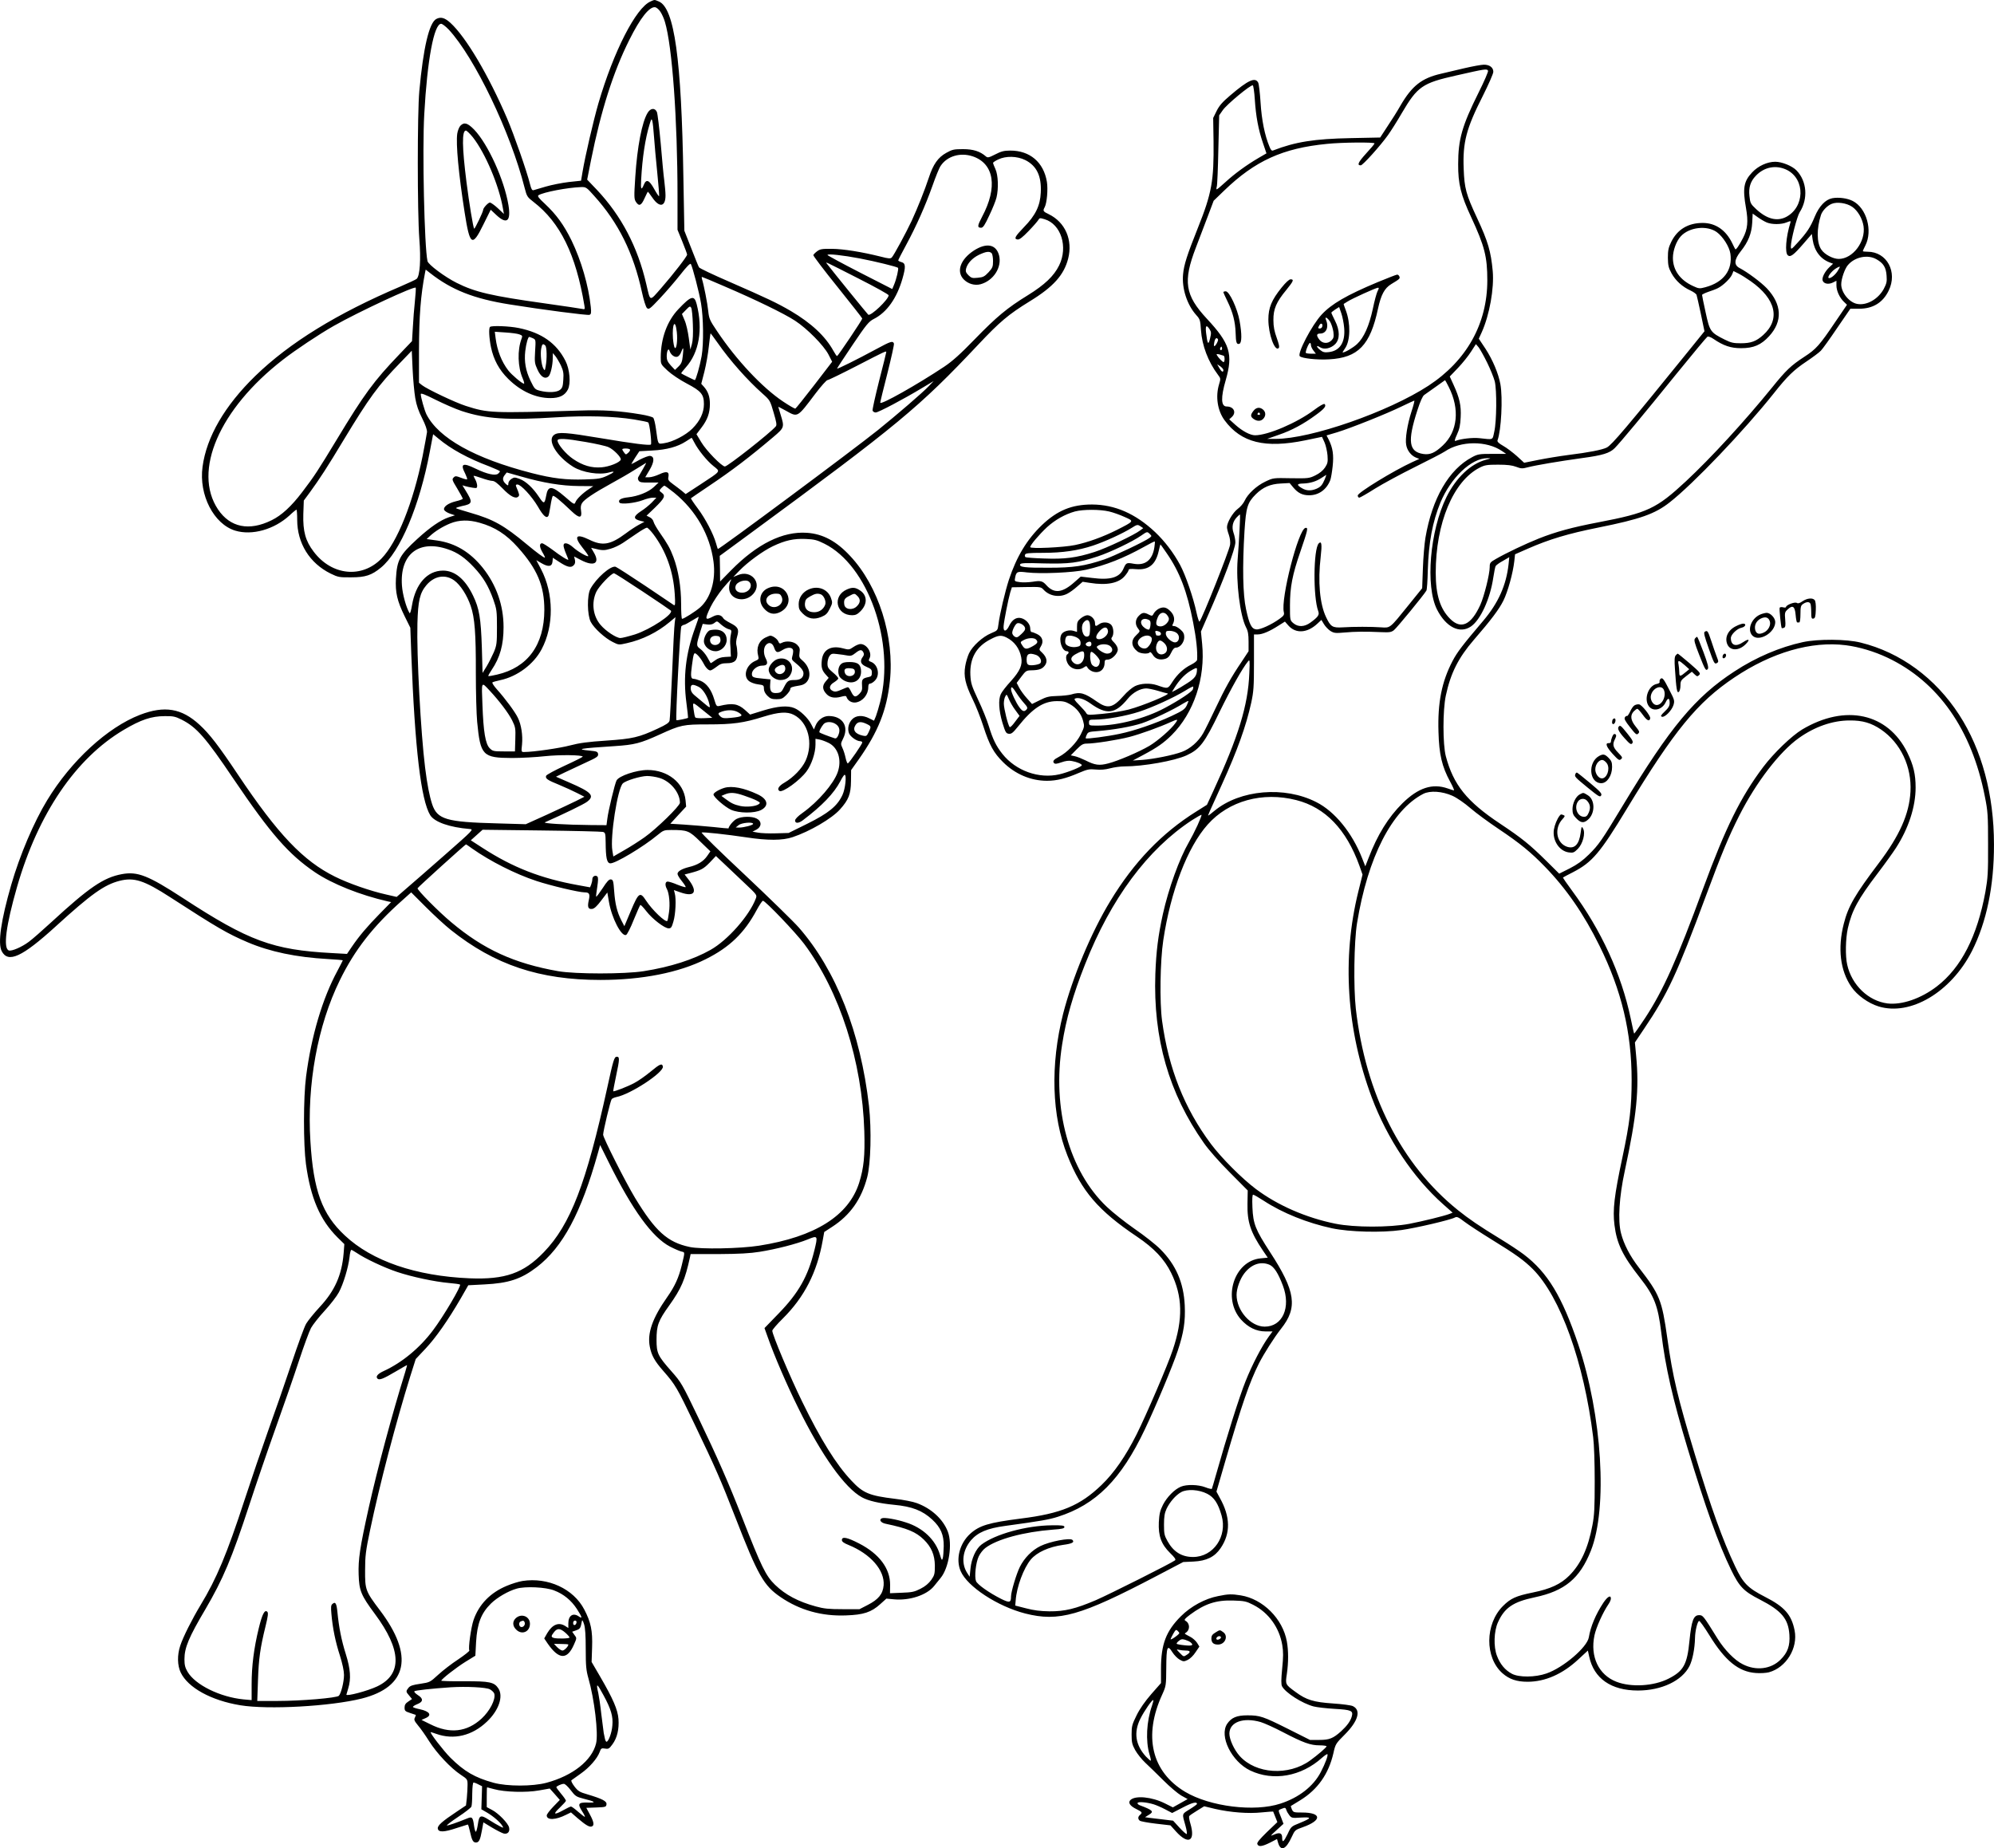 <?xml version="1.0" encoding="UTF-8"?>
<svg xmlns="http://www.w3.org/2000/svg" version="1.0" viewBox="0 0 1662.068 1540.568" preserveAspectRatio="xMidYMid meet">
  <g transform="translate(-215.271,1593.831) scale(0.1,-0.1)" fill="#000000" stroke="none">
    <path d="M7575 15926 c-122 -53 -307 -415 -434 -848 -42 -145 -111 -443 -132 -569 l-13 -77 -103 -11 c-58 -7 -143 -24 -191 -38 -48 -14 -94 -27 -102 -30 -12 -3 -19 9 -29 49 -27 109 -133 412 -191 548 -155 361 -342 678 -473 798 -48 43 -80 52 -118 32 -59 -32 -108 -240 -141 -600 -17 -181 -17 -1009 0 -1233 14 -174 5 -307 -22 -333 -6 -6 -67 -34 -136 -64 -527 -224 -925 -469 -1209 -745 -255 -248 -407 -509 -440 -758 -32 -234 94 -478 273 -532 140 -42 323 9 452 127 28 27 55 48 58 48 3 0 6 -38 6 -84 0 -196 103 -362 279 -449 62 -30 72 -32 171 -31 119 0 170 17 248 81 161 132 322 515 407 965 l28 147 46 -38 c103 -86 245 -164 424 -231 48 -19 87 -37 87 -40 0 -4 -7 -13 -15 -20 -23 -19 -93 -4 -186 41 -110 54 -132 43 -88 -42 11 -23 18 -43 15 -46 -2 -3 -26 3 -51 13 -42 16 -48 16 -62 1 -14 -14 -11 -22 31 -91 25 -42 46 -80 46 -85 0 -4 -26 -14 -57 -21 -66 -16 -107 -47 -98 -72 4 -9 25 -23 48 -31 l42 -14 -50 -16 c-71 -24 -157 -83 -266 -183 -146 -134 -167 -174 -176 -329 -6 -114 10 -186 73 -314 l47 -95 8 -220 c30 -789 81 -1217 158 -1343 36 -57 160 -101 330 -115 33 -3 28 -8 -205 -213 -131 -115 -276 -242 -322 -281 l-83 -72 -87 20 c-131 29 -315 93 -427 149 -265 131 -476 353 -808 849 -161 241 -237 340 -321 417 -150 138 -292 161 -496 83 -272 -105 -575 -384 -774 -712 -111 -182 -228 -458 -299 -703 -86 -297 -114 -490 -80 -555 53 -103 170 -49 451 207 294 268 403 346 531 379 122 31 205 4 423 -137 397 -257 477 -303 645 -375 186 -79 403 -125 671 -140 67 -4 122 -8 122 -11 0 -2 -20 -40 -44 -86 -126 -232 -218 -544 -262 -882 -23 -177 -23 -564 -1 -730 39 -283 117 -465 262 -610 l58 -57 -6 -77 c-15 -180 -73 -312 -199 -447 -48 -52 -99 -115 -113 -139 -15 -24 -70 -176 -124 -337 -54 -161 -141 -412 -194 -558 -52 -146 -140 -404 -196 -575 -146 -448 -233 -656 -366 -875 -70 -116 -147 -268 -170 -340 -26 -78 -24 -164 4 -223 61 -127 254 -233 497 -273 231 -38 752 -9 1012 56 383 97 437 358 152 735 -121 160 -125 172 -124 335 0 118 5 160 42 336 77 369 215 897 335 1282 l45 142 81 86 c85 90 187 235 294 419 l63 110 135 7 c201 10 305 44 436 144 217 167 369 450 510 953 l18 65 72 -145 c198 -398 363 -625 511 -702 37 -19 79 -37 95 -41 30 -7 30 0 2 -116 -25 -102 -57 -173 -121 -264 -123 -175 -167 -300 -145 -413 14 -73 41 -121 114 -204 100 -114 113 -138 257 -438 177 -369 222 -472 341 -778 190 -489 238 -572 379 -668 160 -109 343 -160 545 -152 145 5 210 26 285 94 l51 46 64 -6 c129 -12 272 35 333 110 15 18 40 49 55 68 70 85 100 284 60 387 -40 103 -136 192 -258 237 -31 12 -113 28 -183 36 -213 26 -265 47 -362 151 -127 134 -257 343 -411 659 -101 206 -249 558 -249 591 0 8 39 54 88 102 180 179 285 385 332 649 l13 72 66 43 c150 97 244 230 292 413 30 114 37 396 15 595 -70 612 -274 1131 -585 1487 -45 51 -248 249 -451 440 -204 191 -366 349 -359 352 15 5 209 -16 369 -40 183 -28 306 -27 389 1 144 48 327 155 395 231 72 80 91 128 92 236 l1 92 64 90 c161 229 233 409 259 651 40 367 -94 792 -331 1044 -115 124 -228 184 -360 193 -201 14 -415 -92 -633 -313 l-91 -93 -1 107 -2 107 252 185 c1233 906 1411 1053 1904 1577 177 188 250 250 427 359 198 121 286 220 321 356 40 156 -24 304 -162 371 -47 22 -50 28 -34 57 19 35 29 149 19 212 -27 164 -142 262 -307 261 -51 0 -76 -7 -124 -32 -53 -27 -63 -29 -77 -17 -49 43 -106 61 -191 61 -77 0 -90 -3 -140 -31 -69 -38 -109 -96 -145 -206 -35 -106 -92 -249 -143 -360 -47 -100 -148 -287 -166 -306 -11 -11 -27 -10 -92 7 -156 39 -310 64 -406 65 -83 1 -100 -2 -124 -20 -15 -11 -29 -25 -32 -32 -2 -6 89 -126 202 -266 113 -141 206 -259 206 -263 0 -11 -203 -313 -210 -313 -4 0 -17 19 -30 43 -68 123 -185 232 -356 333 -115 67 -195 105 -513 244 -134 58 -248 112 -252 120 -5 8 -34 80 -65 160 l-57 145 -8 440 c-16 993 -75 1417 -205 1471 -39 16 -32 16 -69 0z m82 -85 c13 -19 30 -57 38 -85 61 -202 105 -812 105 -1452 l0 -281 40 -98 c22 -54 40 -103 40 -109 0 -15 -110 -157 -215 -278 -101 -115 -90 -117 -125 31 -72 312 -208 570 -411 786 l-82 86 32 162 c83 413 185 735 319 1002 91 183 168 280 216 273 11 -2 31 -18 43 -37z m-1765 -148 c217 -234 516 -856 634 -1322 18 -70 22 -76 74 -116 223 -172 353 -438 424 -864 5 -30 4 -33 -17 -28 -12 3 -155 24 -317 47 -442 62 -576 93 -730 170 -100 50 -238 153 -244 182 -26 118 -44 922 -27 1223 25 453 81 755 141 755 9 0 37 -21 62 -47z m4369 -1058 c179 -61 209 -258 78 -503 -40 -76 -42 -92 -8 -92 16 0 31 23 68 103 27 56 54 123 60 149 18 76 14 186 -9 237 -11 24 -20 47 -20 51 0 5 19 18 43 29 64 31 157 29 226 -5 95 -48 136 -133 129 -271 -5 -109 -43 -189 -140 -288 -76 -79 -86 -98 -53 -103 15 -2 42 19 91 70 39 40 75 82 81 92 10 18 14 19 53 7 137 -41 197 -231 121 -385 -43 -88 -121 -162 -260 -248 -174 -107 -261 -180 -442 -366 -122 -126 -188 -185 -257 -231 -221 -147 -532 -323 -532 -299 0 7 27 118 60 246 32 128 57 239 54 247 -10 24 -26 19 -146 -46 -161 -87 -328 -170 -328 -163 0 3 58 92 129 197 116 172 135 195 178 217 108 55 191 172 238 335 29 101 27 130 -10 139 -14 4 -25 10 -25 14 0 4 29 61 65 127 85 157 161 328 220 494 26 74 56 149 68 166 54 82 164 115 268 80z m-3156 -329 c202 -223 328 -476 399 -805 14 -65 32 -121 41 -130 16 -15 24 -9 107 79 49 52 126 141 171 198 53 68 83 98 88 90 15 -27 70 -238 85 -328 20 -116 23 -337 5 -440 -14 -79 -48 -200 -57 -200 -5 0 -106 50 -113 56 -2 2 16 25 39 51 110 123 143 316 90 525 -20 79 -46 72 -153 -41 -93 -98 -146 -241 -147 -402 0 -56 0 -57 58 -111 34 -31 101 -76 160 -107 120 -63 142 -90 142 -172 0 -71 -33 -140 -96 -203 -56 -56 -165 -112 -236 -122 -54 -8 -49 -16 -68 121 -6 44 -16 85 -23 92 -7 6 -52 19 -102 27 -179 30 -312 39 -518 32 -728 -22 -755 -21 -942 39 -88 28 -325 141 -365 173 l-25 20 0 274 c1 283 14 454 51 646 l5 23 37 -29 c178 -140 365 -214 661 -261 273 -44 651 -93 667 -87 14 5 16 16 11 66 -19 179 -80 388 -161 555 -63 128 -126 215 -221 304 -51 47 -65 65 -54 72 43 26 242 64 356 68 40 1 45 -2 108 -73z m2215 -522 c135 -26 308 -69 318 -78 7 -8 -13 -94 -33 -141 l-15 -36 -270 138 c-148 76 -270 142 -270 146 0 12 128 -2 270 -29z m-12 -167 c138 -70 252 -133 252 -140 -1 -35 -148 -175 -170 -162 -6 4 -292 356 -344 424 -14 19 -29 26 262 -122z m-1111 -68 c254 -109 493 -225 583 -284 101 -66 237 -204 278 -281 l31 -61 -149 -194 c-82 -106 -153 -195 -158 -197 -5 -1 -51 25 -103 60 -172 115 -388 345 -548 584 -63 93 -68 106 -75 170 -6 62 -37 220 -52 266 -3 10 -3 18 0 18 3 0 90 -36 193 -81z m-2586 -122 c-6 -56 -14 -154 -17 -217 l-7 -115 -105 -110 c-214 -223 -295 -334 -523 -712 -154 -254 -186 -304 -287 -436 -91 -120 -173 -195 -255 -235 -188 -93 -346 -60 -447 90 -213 319 11 837 540 1247 105 82 302 213 425 283 210 119 677 336 683 318 2 -6 -1 -56 -7 -113z m2317 -192 c3 -78 0 -136 -8 -165 l-13 -45 -13 96 c-7 53 -22 120 -35 148 l-22 52 34 35 c30 31 34 32 43 17 6 -10 12 -72 14 -138z m-134 -63 c8 -70 -2 -148 -17 -133 -5 5 -12 41 -15 79 -8 122 19 168 32 54z m340 -91 c103 -148 249 -312 374 -423 63 -56 64 -58 93 -158 24 -81 28 -105 18 -116 -44 -53 -401 -334 -424 -334 -26 0 -155 132 -196 201 l-41 68 41 54 c51 67 71 123 71 199 0 61 -16 105 -52 145 l-20 22 26 101 c14 56 31 150 37 210 7 61 13 110 15 110 1 0 27 -36 58 -79z m-290 -109 c-5 -49 -12 -66 -36 -89 l-29 -28 -35 37 c-26 29 -34 46 -34 75 0 48 15 75 24 46 10 -32 42 -56 65 -48 11 3 26 21 32 40 18 48 21 38 13 -33z m-2230 -352 c10 -59 28 -111 58 -169 28 -56 41 -95 40 -115 -2 -17 -19 -107 -37 -201 -79 -388 -211 -717 -342 -852 -163 -168 -414 -143 -565 56 -69 90 -91 170 -87 314 l4 113 51 69 c82 113 143 206 283 439 210 347 286 452 468 639 l98 102 7 -155 c4 -85 14 -193 22 -240z m3926 383 c0 -5 -27 -113 -60 -241 -32 -128 -57 -239 -54 -247 4 -8 15 -15 26 -15 22 0 234 112 388 205 l95 57 -40 -42 c-53 -56 -270 -242 -425 -367 -212 -170 -1328 -999 -1334 -991 -1 1 -8 23 -15 48 -22 78 -89 206 -152 290 -34 45 -59 83 -57 85 2 2 69 48 148 101 194 130 341 242 538 409 93 79 94 82 62 185 -11 36 -20 66 -20 67 0 2 28 -13 63 -32 101 -56 93 -61 247 143 47 62 92 112 100 112 8 0 119 54 245 119 238 123 245 126 245 114z m-3538 -491 c200 -66 383 -78 792 -52 241 15 475 9 643 -18 62 -10 115 -21 119 -25 12 -12 31 -178 22 -184 -16 -9 -144 7 -418 53 -287 48 -353 53 -388 28 -62 -43 18 -179 159 -267 78 -48 218 -70 298 -47 56 16 48 2 -15 -27 -52 -24 -74 -28 -188 -31 -154 -5 -266 8 -441 53 -475 122 -777 291 -878 490 -16 33 -47 142 -47 168 0 11 34 -2 124 -47 68 -34 166 -77 218 -94z m1937 -260 c32 -63 106 -155 160 -198 60 -49 69 -37 -107 -153 l-124 -81 -31 26 c-18 14 -51 40 -75 57 -37 27 -43 36 -38 59 9 45 -14 52 -75 23 -30 -14 -68 -25 -86 -25 l-32 0 35 59 c41 69 44 114 6 119 -12 2 -52 -13 -88 -32 -35 -20 -66 -36 -68 -36 -2 0 12 24 31 54 l35 53 107 6 c120 6 212 31 281 76 25 16 46 30 47 30 2 1 11 -16 22 -37z m-903 2 c82 -14 167 -33 189 -43 43 -19 108 -86 102 -104 -8 -24 -96 -59 -160 -64 -83 -7 -158 15 -238 70 -59 40 -129 123 -129 153 0 21 65 18 236 -12z m368 -63 c3 -4 -3 -16 -14 -26 -20 -18 -21 -18 -35 1 -8 10 -15 22 -15 27 0 10 58 9 64 -2z m110 -158 c-15 -27 -32 -56 -38 -66 -8 -12 -8 -22 0 -35 9 -14 26 -17 89 -16 l77 0 -39 -37 c-46 -43 -132 -77 -214 -86 -60 -6 -87 -22 -73 -44 10 -17 128 -5 194 20 30 12 68 21 85 21 l29 0 -39 -41 c-22 -22 -61 -54 -87 -70 -69 -45 -70 -67 -4 -83 l30 -7 -50 -27 c-27 -15 -74 -46 -104 -69 -129 -96 -195 -108 -306 -53 -111 54 -132 28 -54 -69 28 -35 49 -65 46 -68 -8 -8 -86 37 -125 72 -43 39 -81 46 -81 16 0 -11 9 -40 20 -66 11 -26 20 -49 20 -51 0 -10 -62 28 -131 81 -41 30 -80 55 -87 55 -25 0 -24 -30 2 -75 15 -25 24 -45 20 -45 -10 0 -65 40 -149 110 -192 160 -280 209 -471 264 -62 18 -117 35 -120 38 -3 4 19 11 49 18 90 18 92 30 31 129 l-27 44 24 -7 c13 -4 41 -10 62 -13 34 -5 37 -4 37 18 -1 13 -7 35 -15 49 -8 14 -14 28 -15 31 0 4 29 -4 65 -17 36 -13 77 -24 91 -24 18 0 43 -19 87 -64 62 -65 108 -89 130 -67 11 11 10 17 -18 84 -5 12 -2 17 10 17 30 0 120 -98 171 -184 45 -79 73 -103 88 -77 3 4 10 41 17 82 6 41 15 78 19 83 8 8 54 -29 157 -127 64 -61 89 -60 79 4 -5 30 -2 48 9 65 19 30 102 85 240 161 61 33 151 85 200 116 50 31 92 57 93 57 2 0 -9 -21 -24 -47z m-1013 -68 c177 -51 333 -77 476 -78 l121 -1 -36 -24 c-53 -35 -103 -83 -113 -110 -8 -22 -12 -20 -90 48 -107 92 -139 93 -154 5 -13 -69 -19 -70 -59 -10 -50 76 -109 131 -161 151 -42 15 -46 15 -70 0 -14 -9 -25 -26 -25 -37 0 -18 -2 -20 -16 -9 -31 26 -36 49 -17 75 10 13 19 25 20 25 1 0 56 -16 124 -35z m1271 -134 c182 -148 299 -353 328 -574 21 -156 -24 -305 -113 -383 -41 -35 -134 -94 -149 -94 -5 0 -8 56 -8 125 0 141 -23 280 -64 389 -29 77 -49 111 -115 206 -25 36 -48 76 -51 90 -3 14 -17 30 -32 37 l-26 13 69 66 c81 79 91 100 58 125 -23 17 -23 18 -5 38 11 12 23 21 27 21 4 0 41 -27 81 -59z m-1622 -250 c129 -36 224 -98 320 -206 161 -180 220 -319 220 -521 -1 -291 -138 -480 -395 -539 -37 -9 -69 -14 -72 -12 -2 3 10 25 27 50 71 105 100 210 100 358 0 182 -60 352 -173 494 -106 132 -229 206 -381 228 l-87 12 28 26 c42 39 104 78 170 105 72 29 153 31 243 5z m1449 -96 c106 -141 166 -309 178 -499 5 -84 4 -98 -8 -91 -8 5 -115 77 -239 161 -124 83 -235 154 -246 158 -40 12 -161 -94 -210 -184 -29 -53 -27 -219 3 -276 28 -53 118 -135 183 -167 49 -25 51 -25 117 -10 130 29 254 90 357 176 l49 41 -6 -44 c-4 -25 -14 -214 -22 -420 -9 -206 -18 -385 -21 -398 -4 -18 -26 -33 -99 -67 -157 -73 -208 -85 -430 -100 -152 -10 -224 -20 -300 -40 -86 -23 -307 -55 -384 -55 -23 0 -24 1 -17 63 7 76 -6 165 -35 223 -23 48 -104 158 -176 238 -24 27 -40 52 -36 56 4 4 34 12 66 19 141 30 278 132 344 257 104 195 102 465 -5 669 l-39 74 43 -25 c58 -34 88 -29 92 13 l3 32 52 -34 c67 -44 99 -52 121 -29 12 11 15 25 11 45 l-7 29 57 -30 c107 -56 159 -29 111 57 l-26 45 26 -6 c65 -17 85 -17 135 -2 30 8 77 31 104 49 28 19 81 55 118 80 38 26 74 47 82 47 7 0 31 -25 54 -55z m1424 -78 c366 -181 592 -824 466 -1320 -11 -44 -27 -96 -35 -118 l-16 -38 -39 19 c-55 29 -110 26 -142 -6 -31 -31 -42 -78 -28 -117 11 -29 64 -67 94 -67 9 0 17 -5 17 -11 0 -12 -105 -165 -120 -174 -4 -3 -13 18 -19 46 -6 29 -18 66 -27 84 -14 31 -14 36 5 74 53 103 -2 191 -119 191 -45 0 -91 -33 -110 -81 l-13 -31 -23 44 c-26 51 -91 114 -140 134 -55 23 -139 17 -259 -20 l-110 -34 -43 39 c-59 52 -104 59 -212 33 -24 -5 -27 -2 -44 55 -24 81 -64 134 -115 155 -23 9 -48 16 -57 16 -23 0 -26 22 -14 110 15 113 17 116 47 88 14 -13 33 -39 44 -59 22 -44 45 -69 63 -69 7 0 30 14 51 30 30 24 47 30 86 30 64 0 89 23 88 83 -1 23 -4 53 -8 67 -5 14 -2 45 6 72 18 61 8 80 -57 113 -27 14 -53 31 -57 38 -18 31 -48 37 -86 17 -69 -37 -72 -26 -21 80 20 41 66 110 101 153 65 77 83 93 63 58 -5 -11 -10 -35 -10 -53 0 -99 135 -130 204 -47 74 88 -20 200 -130 154 l-39 -16 50 52 c70 72 194 163 279 204 103 49 175 65 274 61 72 -3 95 -9 155 -39z m-3135 -48 c78 -26 142 -71 214 -148 78 -83 121 -155 162 -268 29 -83 31 -96 31 -233 0 -134 -2 -150 -26 -208 -15 -34 -42 -88 -60 -118 l-34 -55 -6 213 c-8 242 -21 324 -73 431 -66 138 -153 210 -252 209 -130 -1 -227 -110 -257 -288 -7 -43 -16 -73 -20 -67 -28 45 -59 157 -64 230 -19 262 141 387 385 302z m1620 -350 c125 -83 231 -155 236 -160 28 -26 -169 -157 -299 -199 -52 -16 -107 -30 -121 -30 -34 0 -122 58 -165 109 -64 74 -78 185 -36 276 22 47 125 155 148 155 5 0 112 -68 237 -151z m-1569 91 c52 -38 107 -124 137 -212 34 -98 44 -230 43 -560 0 -161 5 -344 11 -407 27 -281 46 -300 290 -301 80 0 203 7 275 15 121 13 315 11 315 -4 0 -3 -67 -37 -150 -75 -82 -38 -151 -75 -155 -84 -9 -23 10 -36 109 -76 48 -20 116 -51 149 -68 l61 -31 -69 -35 c-39 -19 -149 -71 -245 -115 l-175 -79 -240 7 c-423 11 -497 33 -540 159 -23 71 -41 163 -59 306 -36 290 -71 937 -64 1202 5 189 20 254 76 320 65 76 156 92 231 38z m2459 -12 c33 -33 -2 -89 -58 -90 -40 -1 -65 22 -56 55 9 38 88 61 114 35z m-453 -388 c-77 -211 -99 -406 -71 -619 9 -68 15 -125 14 -126 -8 -6 -93 -23 -97 -20 -9 9 31 770 41 783 6 6 16 12 22 12 6 0 36 16 66 35 30 18 56 33 57 31 1 -1 -13 -44 -32 -96z m221 30 c19 -16 46 -33 60 -36 24 -6 26 -10 19 -43 -5 -20 -7 -54 -6 -76 2 -22 4 -56 4 -75 l2 -35 -50 -3 c-34 -2 -60 -11 -83 -29 -18 -14 -34 -23 -36 -22 -1 2 -15 25 -29 51 -15 26 -41 56 -58 68 -34 25 -34 29 2 147 l19 61 38 -5 c24 -3 44 1 57 11 26 20 22 21 61 -14z m-1931 -549 c80 -86 155 -185 186 -246 28 -57 30 -67 27 -160 l-3 -100 -92 0 c-86 0 -94 2 -118 26 -36 35 -53 137 -61 363 -8 200 -11 194 61 117z m1740 33 c35 -16 78 -84 90 -144 9 -39 10 -39 -66 25 -19 16 -47 40 -62 52 -18 16 -27 33 -27 53 0 35 15 38 65 14z m53 -209 l62 -50 -67 -3 c-36 -2 -70 1 -74 5 -5 5 -11 35 -15 67 -8 68 -16 70 94 -19z m281 -6 c43 -26 31 -35 -61 -44 -58 -6 -72 -4 -89 10 -26 25 -24 30 14 43 52 16 100 13 136 -9z m460 -19 c121 -61 165 -237 98 -384 -30 -64 -100 -137 -175 -181 -49 -28 -65 -56 -42 -70 26 -16 170 88 225 163 42 56 75 155 75 223 l0 49 33 -6 c17 -3 52 -16 76 -28 80 -39 112 -143 76 -245 -34 -96 -163 -246 -292 -338 -40 -28 -63 -52 -63 -64 0 -26 30 -25 66 3 159 120 258 223 311 324 15 30 31 54 36 54 18 0 6 -117 -18 -168 -43 -93 -116 -152 -293 -240 l-156 -77 -105 -3 c-58 -2 -126 1 -151 6 l-45 8 33 17 c44 24 46 69 2 92 -40 21 -127 19 -168 -3 -26 -13 -65 -60 -67 -79 0 -1 -59 4 -130 12 -72 7 -181 16 -242 20 l-113 7 66 72 66 71 -5 53 c-15 146 -149 252 -316 252 -93 0 -239 -49 -259 -87 -14 -25 -70 -257 -77 -320 l-7 -53 -131 1 c-216 2 -405 14 -382 23 154 68 324 150 351 171 66 50 39 80 -149 161 l-110 48 74 36 c41 19 120 57 177 83 90 41 103 50 100 70 -3 19 -11 23 -66 28 -127 12 -92 19 204 38 166 11 213 23 374 96 177 81 197 85 403 85 209 0 298 12 463 64 129 40 198 44 253 16z m-5103 -40 c125 -63 200 -148 435 -497 308 -455 457 -626 678 -776 144 -97 374 -189 605 -242 l29 -6 -95 -97 c-104 -106 -171 -185 -233 -276 l-40 -59 -125 7 c-493 26 -695 101 -1242 458 -290 189 -379 224 -509 200 -153 -28 -274 -111 -589 -401 -74 -68 -158 -142 -187 -163 -57 -43 -144 -81 -167 -72 -48 18 -24 206 68 527 176 613 490 1075 891 1312 142 84 230 114 341 114 70 1 88 -3 140 -29z m5458 -41 c28 -22 33 -53 14 -94 -8 -17 -17 -24 -27 -21 -56 18 -122 44 -127 49 -7 6 12 44 34 70 21 23 73 22 106 -4z m252 5 c39 -19 40 -21 17 -69 -15 -32 -20 -35 -47 -29 -66 14 -89 48 -62 89 19 29 45 31 92 9z m-1727 -450 c92 -27 171 -123 171 -207 0 -27 -196 -218 -295 -288 -44 -31 -120 -80 -170 -108 l-90 -52 -8 48 c-20 113 43 518 87 561 24 24 147 61 202 62 28 0 74 -7 103 -16z m781 -383 c0 -11 -78 -31 -117 -31 l-28 1 24 19 c24 21 121 29 121 11z m-1252 -67 c20 -6 22 -12 23 -88 1 -129 10 -170 37 -174 38 -6 277 137 397 237 46 38 54 41 111 41 137 0 150 -5 243 -96 l85 -82 -27 -39 c-31 -45 -80 -75 -152 -92 -60 -15 -95 -36 -95 -57 0 -9 16 -36 36 -60 20 -25 34 -47 32 -50 -3 -3 -34 6 -69 20 -34 15 -71 26 -81 26 -21 0 -24 -30 -7 -61 20 -37 28 -126 18 -195 -5 -37 -11 -70 -14 -72 -15 -15 -126 91 -177 169 -50 77 -62 69 -127 -85 l-54 -128 -25 48 c-36 71 -52 136 -60 244 -6 85 -9 95 -27 98 -15 2 -32 -15 -69 -73 -27 -41 -51 -73 -54 -71 -2 3 2 39 9 81 8 54 9 79 1 87 -15 15 -42 2 -42 -21 0 -11 -4 -31 -9 -44 l-10 -25 -99 18 c-311 56 -544 147 -796 310 l-99 64 49 44 49 44 490 -6 c270 -3 500 -9 513 -12z m-1091 -138 c152 -107 361 -213 537 -271 118 -39 354 -95 402 -95 38 0 46 -13 35 -63 -14 -59 -6 -79 27 -75 18 2 40 22 76 70 l51 67 13 -76 c23 -137 104 -293 143 -278 9 3 38 60 64 126 27 66 52 122 55 124 4 2 26 -21 50 -52 50 -65 152 -143 186 -143 20 0 26 8 40 58 18 60 24 188 11 234 l-7 27 57 -20 c119 -41 144 7 61 113 l-29 37 43 11 c95 25 114 35 166 88 l52 55 68 -64 c37 -35 114 -108 171 -162 105 -99 105 -99 93 -130 -54 -142 -234 -346 -376 -426 -145 -82 -336 -143 -558 -178 -158 -25 -569 -25 -713 0 -367 65 -621 181 -891 408 -106 88 -285 270 -281 283 3 9 396 364 404 366 2 0 24 -15 50 -34z m-177 -679 c367 -292 740 -417 1248 -417 346 0 654 61 877 173 199 99 323 219 425 410 23 42 46 77 52 77 20 0 274 -266 344 -360 297 -398 483 -979 501 -1561 6 -206 -4 -305 -43 -430 -87 -274 -368 -451 -834 -524 -158 -25 -486 -31 -578 -11 -186 39 -287 131 -457 411 -80 133 -265 499 -265 525 0 29 61 284 71 296 5 7 23 14 40 18 118 23 396 206 387 254 -6 30 -25 22 -102 -42 -42 -35 -103 -78 -136 -95 -55 -30 -170 -74 -176 -69 -1 2 10 62 25 133 29 135 29 155 5 155 -21 0 -29 -25 -79 -255 -176 -803 -307 -1144 -529 -1374 -169 -176 -323 -230 -620 -218 -448 19 -812 144 -1039 357 -190 177 -262 374 -287 785 -30 473 60 965 245 1342 123 252 278 451 518 664 l77 69 123 -123 c67 -67 160 -153 207 -190z m3030 -2674 c-53 -214 -131 -352 -295 -521 l-120 -124 29 -81 c54 -153 157 -392 251 -582 198 -402 390 -670 533 -748 53 -29 144 -50 267 -62 150 -14 237 -48 318 -123 71 -66 97 -127 96 -222 -1 -41 -4 -86 -8 -100 -7 -22 -9 -19 -24 30 -36 123 -142 224 -283 268 -81 27 -179 43 -200 35 -28 -11 -10 -38 31 -46 181 -38 252 -68 318 -132 63 -62 91 -127 92 -217 0 -69 -3 -80 -30 -119 -21 -29 -50 -54 -90 -74 -51 -26 -71 -30 -156 -33 l-98 -4 1 69 c1 137 -90 259 -259 346 -99 51 -143 60 -143 28 0 -13 16 -25 56 -41 184 -75 302 -211 292 -336 -6 -72 -43 -118 -133 -164 l-68 -35 -141 0 c-115 0 -156 4 -224 23 -146 40 -252 96 -339 180 -78 76 -113 148 -274 560 -112 287 -209 507 -364 830 -138 287 -143 296 -225 389 -114 129 -125 151 -125 263 0 120 14 159 106 287 100 140 132 214 173 403 l5 25 233 0 c173 1 262 6 343 19 138 22 309 66 400 103 85 35 86 33 55 -94z m-3813 -19 c69 -47 228 -122 336 -158 122 -41 315 -82 432 -92 44 -4 85 -9 92 -13 14 -8 -136 -263 -225 -381 -109 -146 -257 -269 -409 -339 -53 -24 -71 -47 -54 -64 15 -15 49 -2 150 58 51 30 95 55 96 55 2 0 -6 -28 -16 -62 -107 -344 -232 -809 -303 -1128 -74 -333 -88 -430 -84 -555 4 -136 20 -174 135 -329 224 -301 230 -505 19 -605 -78 -37 -257 -85 -256 -68 0 1 7 24 15 51 25 82 19 161 -20 287 -36 113 -58 225 -70 351 -7 72 -17 88 -41 67 -13 -10 -14 -27 -9 -83 10 -118 34 -235 71 -348 21 -67 34 -128 34 -161 0 -57 -24 -154 -43 -174 -18 -18 -316 -43 -510 -43 l-170 0 6 172 c6 180 18 268 63 451 20 81 24 111 15 120 -22 22 -43 -19 -72 -139 -40 -164 -59 -313 -59 -466 l0 -131 -67 6 c-196 19 -403 121 -467 230 -20 34 -26 57 -26 104 0 97 36 183 175 418 147 251 220 424 366 870 56 171 155 461 221 645 66 184 153 435 193 557 40 122 85 244 100 272 15 27 66 92 114 144 48 52 101 121 118 153 38 70 79 208 89 293 3 34 10 61 15 61 4 0 25 -12 46 -26z M7551 14998 c-47 -76 -87 -285 -103 -534 -11 -167 -10 -184 5 -208 26 -40 45 -32 72 29 14 30 26 55 28 55 2 0 19 -23 38 -50 58 -85 109 -76 109 19 0 25 -5 80 -10 121 -6 41 -19 182 -30 313 -12 130 -26 249 -32 262 -16 36 -53 33 -77 -7z m53 -198 c4 -58 16 -192 27 -299 11 -106 18 -196 15 -198 -2 -3 -21 25 -41 61 -41 74 -65 84 -85 36 -22 -53 -28 -42 -23 42 10 184 34 341 70 459 14 48 17 51 23 29 4 -14 10 -73 14 -130z M5991 14891 c-11 -11 -23 -41 -27 -67 -12 -85 11 -334 62 -659 43 -275 63 -288 155 -100 l62 125 48 -45 c86 -80 122 -51 100 83 -35 212 -171 510 -286 630 -55 56 -83 64 -114 33z m104 -98 c104 -133 218 -403 250 -593 l8 -45 -51 48 c-28 26 -58 47 -66 47 -14 0 -56 -45 -56 -61 0 -16 -70 -162 -75 -157 -8 8 -42 214 -64 388 -37 293 -39 430 -5 430 7 0 34 -26 59 -57z M10272 13851 c-114 -74 -150 -175 -87 -241 37 -38 92 -54 141 -41 109 30 180 143 154 242 -25 91 -104 106 -208 40z m146 -23 c7 -7 12 -36 12 -65 0 -48 -4 -58 -38 -95 -33 -35 -45 -41 -89 -45 -46 -5 -54 -2 -78 21 -21 21 -25 33 -20 54 11 45 52 89 107 116 59 28 88 32 106 14z M6237 13213 c-12 -11 -7 -94 8 -168 22 -105 68 -190 144 -265 104 -103 229 -160 351 -160 76 0 120 21 146 71 26 50 16 169 -20 239 -75 148 -199 235 -389 274 -77 16 -228 22 -240 9z m245 -62 c25 -9 27 -13 18 -36 -36 -95 -32 -237 10 -332 10 -24 15 -43 10 -43 -15 0 -104 75 -131 111 -56 73 -92 166 -105 267 l-7 55 89 -6 c49 -3 101 -10 116 -16z m112 -32 c25 -12 25 -13 19 -109 -5 -90 -4 -101 20 -153 27 -60 62 -82 91 -57 17 13 36 93 36 153 l1 42 21 -25 c11 -14 32 -49 46 -78 20 -44 24 -65 20 -119 -3 -54 -8 -69 -27 -84 -27 -22 -98 -25 -167 -8 -42 11 -46 15 -79 83 -41 85 -54 162 -44 248 7 61 23 118 33 118 3 0 16 -5 30 -11z m104 -61 c13 -13 15 -110 3 -173 -7 -39 -7 -39 -20 -17 -16 30 -26 120 -17 166 7 38 15 43 34 24z M8555 11036 c-70 -30 -86 -112 -34 -170 40 -46 85 -55 136 -29 141 74 44 263 -102 199z m113 -72 c28 -61 -57 -115 -108 -69 -45 40 -9 95 61 95 29 0 38 -5 47 -26z M8895 11026 c-52 -22 -85 -71 -85 -123 0 -38 5 -50 33 -78 45 -45 94 -54 156 -29 38 16 50 28 70 68 23 46 24 51 10 90 -26 73 -107 105 -184 72z m100 -42 c25 -10 46 -59 36 -86 -15 -39 -49 -63 -91 -63 -53 0 -82 28 -78 74 3 30 10 39 43 58 42 24 62 27 90 17z M9212 11025 c-124 -54 -91 -215 44 -215 28 0 44 8 69 33 60 60 58 133 -4 174 -39 26 -63 28 -109 8z m88 -55 c27 -27 25 -56 -5 -85 -36 -37 -100 -28 -105 15 -5 37 2 51 38 69 47 25 48 25 72 1z M8533 10624 c-56 -28 -79 -87 -60 -155 6 -23 3 -28 -23 -39 -77 -32 -107 -127 -54 -169 14 -11 48 -24 75 -27 46 -6 49 -8 49 -36 0 -19 10 -40 29 -59 24 -24 38 -29 76 -29 40 0 52 5 81 34 19 19 34 41 34 50 0 15 10 19 82 31 94 15 105 135 19 208 -26 22 -29 29 -24 65 5 34 1 44 -20 66 -28 28 -90 36 -128 16 -16 -9 -21 -7 -30 14 -10 21 -47 46 -67 46 -4 0 -21 -8 -39 -16z m72 -83 c15 -44 27 -48 70 -21 47 29 90 24 89 -10 0 -14 -4 -35 -8 -47 -5 -17 -2 -27 15 -40 55 -44 79 -73 79 -97 0 -36 -25 -56 -73 -56 -53 0 -62 -6 -90 -61 -18 -37 -27 -45 -55 -47 -48 -5 -63 12 -60 67 l3 46 -67 7 c-78 7 -88 12 -88 39 0 33 44 69 85 69 43 0 52 17 31 59 -21 39 -20 90 1 113 25 28 54 19 68 -21z M8630 10443 c-33 -12 -70 -57 -70 -86 0 -43 48 -87 97 -87 48 0 78 21 93 64 24 74 -44 137 -120 109z m68 -71 c6 -43 -46 -70 -76 -40 -19 19 -14 36 16 52 36 20 56 16 60 -12z M9266 10545 c-35 -24 -38 -24 -91 -10 -97 25 -163 -13 -172 -99 -7 -58 1 -86 32 -120 l25 -28 -25 -30 c-30 -35 -28 -68 7 -105 27 -29 67 -37 119 -23 34 9 44 9 47 0 11 -33 44 -52 79 -47 58 10 103 65 103 127 0 20 5 30 15 30 9 0 27 11 40 25 45 44 27 133 -31 156 -21 7 -23 12 -14 29 25 46 -22 120 -75 120 -12 0 -39 -11 -59 -25z m83 -44 c7 -13 6 -24 -4 -37 -28 -37 -19 -63 30 -84 39 -17 45 -23 45 -49 0 -25 -5 -32 -27 -36 -52 -11 -58 -19 -55 -68 3 -39 -1 -50 -22 -72 -33 -33 -46 -29 -69 18 -9 20 -21 37 -26 37 -5 0 -30 -9 -56 -21 -38 -17 -52 -19 -71 -10 -35 16 -30 48 11 72 19 12 35 26 35 33 0 6 -20 29 -45 49 -39 33 -45 43 -45 75 0 21 7 48 16 61 15 21 22 23 68 17 28 -3 65 -8 83 -12 25 -5 39 -1 65 20 39 31 54 32 67 7z M9160 10400 c-22 -22 -26 -70 -10 -101 6 -10 24 -26 40 -34 72 -37 140 -1 140 75 0 58 -25 80 -95 80 -42 0 -60 -5 -75 -20z m118 -56 c7 -46 -69 -58 -83 -14 -10 30 3 41 43 38 29 -2 38 -8 40 -24z M8064 10682 c-23 -16 -44 -58 -44 -88 0 -43 47 -84 97 -84 49 0 93 45 93 95 0 52 -36 85 -92 85 -24 0 -48 -4 -54 -8z m94 -74 c6 -52 -76 -65 -86 -14 -6 27 18 47 52 44 25 -2 32 -8 34 -30z M8190 9371 c-45 -14 -90 -41 -90 -55 0 -22 96 -105 147 -128 67 -29 193 -30 249 -2 69 36 57 92 -30 132 -113 53 -212 72 -276 53z m166 -65 c39 -13 85 -31 104 -41 30 -16 32 -19 17 -30 -26 -19 -103 -26 -154 -15 -53 12 -75 23 -122 58 l-35 26 30 13 c43 18 83 16 160 -11z M14360 15370 c-69 -16 -156 -37 -195 -46 -162 -37 -243 -101 -339 -266 -26 -46 -75 -124 -109 -174 l-60 -92 -246 -5 c-303 -6 -461 -31 -644 -102 -13 -6 -21 1 -32 29 -40 94 -66 224 -75 369 -5 81 -14 156 -20 167 -25 47 -83 21 -233 -107 -65 -55 -91 -85 -113 -129 l-29 -59 3 -194 c4 -329 -15 -434 -130 -721 -91 -228 -117 -309 -124 -389 -11 -117 33 -253 110 -339 31 -34 34 -44 39 -124 9 -130 60 -265 142 -374 23 -30 23 -33 9 -79 -31 -103 -13 -220 46 -300 138 -187 337 -236 673 -167 l139 29 21 -46 c11 -25 22 -74 25 -109 4 -55 1 -67 -21 -101 -17 -25 -45 -48 -80 -65 -51 -25 -59 -26 -203 -24 -148 3 -149 3 -214 -28 -74 -35 -147 -103 -173 -160 -10 -22 -36 -52 -58 -68 -41 -31 -89 -113 -89 -152 0 -12 7 -41 16 -65 9 -27 13 -59 10 -81 -9 -56 -232 -615 -255 -641 -4 -4 -15 30 -25 75 -26 123 -91 313 -137 398 -56 103 -127 196 -208 273 -164 154 -335 229 -526 230 -169 0 -289 -49 -418 -172 -124 -119 -211 -263 -275 -456 -31 -95 -76 -285 -87 -371 -6 -51 -7 -51 -61 -74 -70 -29 -155 -106 -184 -167 -12 -26 -27 -75 -32 -108 -14 -83 1 -150 61 -273 27 -54 67 -156 90 -227 51 -158 86 -222 165 -300 101 -100 231 -155 366 -155 79 0 158 19 266 66 71 30 86 33 140 28 40 -4 79 -1 120 10 34 9 87 16 118 16 160 0 418 46 519 92 110 51 149 101 275 362 97 198 191 365 237 421 15 19 16 12 11 -100 -10 -265 -92 -530 -299 -978 l-54 -117 -89 -56 c-288 -180 -521 -423 -717 -747 -160 -263 -316 -639 -393 -939 -108 -428 -95 -852 36 -1182 117 -296 258 -460 580 -676 141 -95 228 -187 284 -301 96 -195 101 -385 14 -643 -40 -122 -220 -541 -301 -703 -93 -185 -188 -322 -293 -423 -179 -172 -336 -238 -675 -280 -265 -34 -342 -57 -419 -126 -89 -81 -123 -212 -80 -312 56 -129 306 -293 538 -353 280 -71 461 -20 1092 311 l225 118 86 4 c108 5 177 39 226 112 84 123 82 261 -7 419 l-28 52 74 255 c139 476 200 652 280 813 43 84 126 215 185 290 140 176 121 312 -92 638 -122 188 -141 235 -147 372 -3 74 -1 107 6 107 6 0 46 -23 89 -51 156 -102 363 -185 568 -229 146 -31 413 -38 577 -15 122 17 409 84 448 105 16 9 29 3 80 -36 33 -25 134 -91 223 -146 208 -128 271 -174 346 -248 230 -231 426 -775 503 -1400 8 -62 13 -214 13 -370 0 -217 -3 -283 -19 -365 -36 -192 -97 -324 -193 -420 -71 -71 -156 -111 -304 -141 -142 -29 -185 -49 -249 -113 -150 -150 -152 -429 -4 -560 57 -50 119 -71 209 -71 147 0 292 64 423 186 l80 74 11 -50 c39 -183 183 -283 406 -283 197 0 368 81 430 204 25 49 44 144 46 234 1 59 20 137 34 142 6 2 44 -52 85 -118 132 -215 245 -306 388 -316 37 -3 86 0 109 6 144 39 244 202 214 350 -26 130 -84 196 -245 278 -146 75 -184 114 -251 256 -104 220 -199 484 -335 932 -144 476 -184 643 -230 970 -45 319 -63 362 -235 585 -76 98 -128 198 -151 290 -27 105 -15 303 31 515 101 471 122 683 95 967 l-10 107 76 113 c199 295 274 457 515 1106 134 361 190 496 280 674 140 276 335 530 495 644 133 95 282 147 424 147 108 1 181 -21 262 -76 163 -112 256 -308 245 -517 -10 -186 -90 -366 -264 -596 -200 -265 -255 -360 -292 -506 -52 -204 -30 -390 63 -525 47 -70 142 -138 228 -164 265 -81 602 119 777 461 122 241 185 543 184 890 0 413 -101 788 -290 1080 -199 307 -489 520 -821 602 -118 30 -356 31 -482 4 -192 -42 -390 -126 -570 -244 -326 -212 -537 -465 -930 -1117 -176 -292 -201 -328 -284 -410 -52 -51 -95 -82 -159 -115 l-88 -44 -107 106 c-139 137 -203 189 -386 311 -277 184 -389 324 -452 562 -26 99 -26 384 0 505 40 188 106 317 233 464 144 166 212 257 247 328 37 75 80 230 91 330 l6 56 107 47 c178 78 334 125 588 176 348 70 471 113 594 210 196 153 618 595 868 909 112 142 167 195 272 265 52 35 106 75 120 90 14 14 75 99 135 188 l111 162 74 0 c114 0 197 51 245 150 77 156 -15 325 -175 325 -22 0 -40 2 -40 5 0 3 9 24 21 47 63 124 10 312 -105 371 -44 23 -118 33 -171 23 -57 -11 -109 -66 -146 -154 -36 -88 -65 -132 -143 -217 -54 -59 -55 -59 -56 -31 0 51 51 250 74 286 71 111 60 258 -27 348 -36 37 -121 72 -177 72 -66 0 -143 -35 -193 -89 -70 -74 -80 -133 -51 -296 20 -114 14 -176 -25 -251 -32 -62 -58 -100 -64 -93 -2 2 -13 24 -25 49 -53 110 -139 170 -247 170 -121 0 -211 -54 -262 -158 -23 -47 -28 -70 -28 -132 1 -64 5 -83 30 -129 34 -62 90 -113 158 -144 26 -12 49 -29 51 -37 3 -8 19 -80 36 -159 l30 -144 -122 -151 c-528 -652 -649 -795 -692 -818 -38 -19 -148 -41 -326 -63 -69 -9 -179 -27 -244 -40 l-119 -24 -61 56 c-34 30 -85 69 -114 85 -37 21 -51 35 -47 46 31 82 45 353 24 468 -17 91 -64 202 -124 295 l-56 84 25 55 c64 143 104 364 91 509 -15 163 -39 246 -130 441 -93 199 -106 250 -112 411 -9 221 22 337 159 607 49 98 88 186 88 202 0 36 -32 60 -80 59 -19 0 -91 -13 -160 -29z m196 -21 c4 -6 -32 -89 -79 -183 -137 -275 -170 -389 -170 -596 -1 -163 22 -257 109 -443 111 -240 134 -328 134 -525 0 -362 -172 -670 -491 -879 -334 -218 -980 -443 -1273 -443 l-71 0 97 34 c106 36 207 90 311 167 69 50 87 73 71 89 -6 6 -41 -14 -89 -50 -141 -106 -384 -210 -491 -210 -40 0 -106 35 -164 87 l-51 46 21 19 c41 38 17 88 -43 88 -47 0 -50 74 -7 221 62 217 35 304 -158 511 -182 196 -200 310 -91 593 28 72 72 188 99 260 l49 130 88 85 c257 248 488 353 857 389 125 13 396 15 396 4 0 -5 -32 -43 -71 -85 -66 -73 -77 -98 -44 -98 17 0 165 165 227 252 25 35 77 117 115 183 131 223 172 251 453 314 247 56 255 57 266 40z m-1944 -240 c9 -139 29 -250 68 -363 l29 -86 -67 -39 c-99 -58 -199 -131 -274 -200 -36 -33 -69 -61 -73 -61 -4 0 -4 10 0 23 4 12 10 151 13 308 l7 286 30 43 c32 47 232 213 250 207 5 -2 13 -55 17 -118z m4437 -588 c153 -79 147 -311 -10 -392 -76 -38 -160 -16 -248 66 -46 43 -50 50 -56 109 -8 71 8 122 53 169 71 75 171 93 261 48z m543 -307 c46 -32 84 -97 94 -161 19 -129 -90 -273 -207 -273 -48 0 -119 38 -145 78 -39 57 -40 173 -3 288 11 35 52 78 89 93 45 19 126 7 172 -25z m-713 -130 c43 -18 122 -18 167 1 33 13 35 13 30 -3 -37 -119 -47 -251 -21 -272 21 -18 48 2 131 98 l69 80 7 -49 c14 -92 65 -159 141 -188 l29 -11 -30 -28 c-38 -36 -65 -88 -57 -112 9 -27 48 -35 85 -17 l30 15 0 -39 c0 -45 27 -103 63 -137 l25 -24 -96 -141 c-132 -196 -161 -229 -260 -293 -110 -72 -152 -111 -271 -259 -227 -279 -503 -580 -715 -778 -246 -229 -321 -264 -728 -342 -221 -42 -359 -80 -500 -136 -110 -44 -270 -120 -355 -169 -49 -28 -53 -33 -53 -68 0 -60 -46 -243 -78 -315 -77 -169 -161 -208 -252 -117 -83 83 -120 199 -120 384 0 413 146 764 366 876 43 22 62 25 154 25 77 0 117 -5 151 -18 42 -16 51 -16 100 -3 66 17 255 49 449 76 172 23 230 41 272 83 45 45 239 278 517 622 134 165 249 303 256 307 6 4 29 -4 49 -18 85 -58 146 -78 231 -78 105 0 167 27 234 100 114 124 107 265 -19 399 -50 52 -162 135 -227 169 -49 25 -46 70 9 139 63 79 91 149 96 238 l4 77 42 -30 c22 -16 56 -36 75 -44z m-417 -80 c52 -38 105 -121 114 -180 20 -137 -56 -239 -209 -280 -48 -13 -55 -12 -102 10 -109 50 -168 133 -168 235 0 61 28 139 66 180 70 76 217 93 299 35z m1332 -227 c58 -33 79 -67 84 -136 4 -51 0 -66 -24 -112 -47 -85 -142 -139 -221 -124 -66 12 -133 94 -133 163 0 46 29 129 55 160 58 69 166 91 239 49z m-326 -101 c-23 -35 -63 -64 -74 -54 -9 10 26 56 59 77 17 11 33 18 35 16 2 -2 -7 -19 -20 -39z m-722 -82 c210 -148 249 -317 104 -448 -59 -53 -102 -69 -187 -69 -61 0 -81 4 -135 31 -118 59 -124 68 -158 225 -17 76 -30 142 -30 147 0 4 24 16 53 26 28 9 65 23 80 31 43 22 103 80 117 113 l12 29 42 -21 c22 -11 68 -40 102 -64z m-4511 -400 c14 -22 15 -32 4 -77 -14 -59 -22 -48 -33 46 -7 62 2 72 29 31z m70 -84 c6 -10 -24 -64 -32 -56 -3 3 -2 18 2 35 7 31 19 39 30 21z m2244 -195 c27 -55 55 -125 63 -155 18 -74 16 -334 -4 -420 -16 -73 -3 -67 -125 -54 -55 6 -153 -5 -199 -23 -9 -3 -5 14 13 53 21 45 28 79 31 145 5 96 -9 160 -60 271 l-31 68 69 72 c38 40 87 101 109 136 l40 62 23 -27 c12 -16 44 -73 71 -128z m-2213 108 c-10 -10 -19 5 -10 18 6 11 8 11 12 0 2 -7 1 -15 -2 -18z m17 -50 c10 -6 9 -53 -1 -53 -9 0 -44 36 -56 58 -6 10 -1 11 21 6 15 -4 31 -9 36 -11z m-3 -119 c0 -23 -15 -16 -34 17 l-18 31 26 -17 c14 -10 26 -24 26 -31z m1879 -142 c93 -184 74 -371 -50 -487 -66 -62 -106 -79 -162 -71 -122 18 -134 105 -50 364 24 75 44 119 57 128 12 8 55 39 96 68 41 30 76 55 77 55 2 1 16 -25 32 -57z m-311 -204 c-35 -109 -54 -229 -44 -279 8 -46 40 -87 79 -104 l30 -12 -57 -26 c-159 -73 -456 -255 -456 -279 0 -10 6 -18 13 -18 6 0 66 34 132 76 66 41 216 122 333 180 117 58 229 116 248 129 132 90 347 91 476 4 l35 -24 -116 0 c-106 0 -120 -2 -167 -27 -195 -103 -334 -344 -390 -673 -8 -49 -18 -164 -21 -255 l-6 -165 -117 -145 c-154 -191 -148 -186 -224 -181 -80 6 -232 6 -322 0 -85 -5 -100 5 -138 85 -53 111 -69 297 -45 502 12 104 8 137 -16 113 -45 -46 -48 -450 -4 -566 11 -30 -2 -48 -65 -94 -50 -37 -103 -39 -143 -5 -28 24 -28 25 -28 148 0 152 20 256 87 449 62 182 67 202 42 197 -59 -11 -208 -593 -180 -703 5 -21 -1 -30 -36 -55 -66 -48 -162 -92 -194 -88 -39 4 -58 42 -85 168 -27 123 -31 352 -13 652 13 199 24 236 95 307 59 58 120 85 207 89 l74 4 30 -36 c39 -47 76 -66 133 -66 80 0 145 47 176 126 6 16 15 69 20 117 10 95 1 151 -32 219 l-19 37 88 26 c114 35 410 153 537 215 55 26 103 49 106 49 4 1 -6 -40 -23 -91z m620 -402 c-127 -34 -248 -149 -328 -310 -139 -281 -178 -744 -79 -939 75 -147 190 -204 282 -141 80 54 161 231 187 409 7 44 15 86 19 94 4 8 31 28 61 44 l53 31 -6 -60 c-19 -173 -85 -321 -210 -469 -175 -206 -218 -263 -256 -335 -91 -173 -126 -350 -118 -594 5 -186 29 -288 97 -413 22 -40 36 -73 32 -73 -4 0 -27 7 -52 16 -128 45 -246 6 -378 -124 -118 -117 -208 -263 -282 -456 l-27 -69 -27 69 c-83 211 -228 389 -381 466 -265 136 -636 104 -849 -72 -26 -22 -50 -40 -52 -40 -4 0 6 24 114 260 128 282 201 485 244 680 20 93 23 132 23 338 l0 232 32 0 c38 0 99 26 172 73 l54 34 29 -33 c62 -70 159 -63 244 18 l31 29 21 -35 c12 -20 36 -45 54 -57 30 -18 41 -20 118 -13 89 8 170 9 305 3 68 -3 84 -1 106 16 23 17 251 295 271 330 5 7 10 84 12 172 7 229 39 401 105 562 87 208 257 370 391 370 34 0 33 -1 -12 -13z m-1343 -163 c-21 -49 -34 -64 -72 -80 -45 -18 -82 -16 -120 7 -45 27 -41 37 13 38 57 2 108 17 154 48 19 13 36 24 37 24 2 0 -4 -17 -12 -37z m-1798 -268 c35 -8 93 -29 130 -46 81 -36 82 -33 -67 -109 -114 -57 -240 -103 -347 -125 -95 -20 -373 -33 -373 -17 0 17 73 103 139 165 68 62 151 109 234 132 69 18 207 18 284 0z m1088 -147 c-3 -68 -10 -180 -16 -251 -15 -191 20 -471 70 -568 16 -30 21 -58 21 -119 l0 -80 -58 -88 c-88 -130 -138 -220 -218 -389 -39 -83 -85 -176 -102 -206 -39 -69 -109 -131 -178 -156 -71 -27 -235 -60 -331 -67 l-78 -5 90 48 c116 62 167 98 234 164 185 185 282 475 254 760 l-10 103 58 133 c129 291 229 558 229 611 0 20 -7 56 -15 78 -17 49 -8 94 27 131 12 12 23 23 26 23 2 0 1 -55 -3 -122z m-827 -10 c-51 -39 -280 -148 -383 -181 -150 -48 -248 -61 -421 -54 -78 2 -147 8 -153 11 -5 4 -8 13 -4 21 4 12 31 15 147 15 165 0 295 19 421 61 101 34 245 100 319 146 47 30 51 30 74 15 l24 -16 -24 -18z m77 -63 c-38 -29 -301 -154 -378 -180 -164 -55 -257 -69 -462 -69 -200 -1 -248 5 -239 28 4 11 40 13 197 8 214 -5 285 4 452 59 104 35 287 122 360 173 49 34 50 34 70 15 19 -19 19 -19 0 -34z m40 -78 c-16 -107 -76 -155 -172 -138 -59 11 -64 9 -85 -39 -32 -76 -109 -99 -263 -79 l-94 11 -50 -44 c-102 -92 -171 -100 -236 -28 -32 36 -48 40 -115 29 -34 -5 -83 -7 -107 -3 -44 6 -45 7 -39 37 10 51 18 54 98 44 115 -14 387 -2 493 22 168 39 312 96 480 189 50 28 91 49 93 47 2 -2 1 -23 -3 -48z m102 -49 c109 -157 171 -320 221 -578 26 -132 38 -243 33 -312 -1 -9 -22 -26 -48 -39 -62 -30 -117 -81 -159 -146 -37 -58 -36 -58 -128 -26 -57 19 -133 16 -183 -8 -24 -12 -67 -48 -95 -81 -89 -101 -132 -111 -222 -48 -104 73 -139 83 -216 59 -19 -5 -71 -11 -115 -12 -69 -2 -90 -7 -145 -35 l-65 -32 -42 47 c-23 25 -52 65 -64 87 l-22 42 39 52 c37 49 42 52 84 53 64 1 90 11 112 40 24 32 16 69 -22 106 -28 26 -28 26 -10 56 24 39 11 80 -35 101 -18 9 -38 16 -44 16 -6 0 -11 14 -11 30 0 36 -35 76 -76 86 -39 10 -75 -13 -99 -63 -25 -53 -51 -54 -47 -3 4 47 39 224 55 279 l14 44 121 2 c118 2 122 1 144 -23 49 -53 131 -66 196 -33 20 10 58 37 83 60 l46 40 59 -9 c141 -23 243 -3 293 58 17 20 31 42 31 49 0 9 17 11 63 7 104 -9 163 38 188 152 7 30 13 54 14 54 2 0 25 -33 52 -72z m-1181 -621 c5 -16 -3 -29 -30 -54 -31 -29 -38 -32 -56 -21 -11 7 -20 21 -20 31 0 24 26 74 42 80 20 7 57 -14 64 -36z m-153 -83 c65 -33 108 -91 122 -165 12 -63 -10 -113 -85 -197 -39 -42 -77 -91 -85 -109 -22 -46 -17 -136 13 -238 25 -81 30 -90 53 -93 22 -3 35 8 77 60 122 153 211 211 322 212 52 1 74 -4 109 -24 57 -32 97 -83 112 -142 12 -44 11 -49 -20 -112 -34 -69 -114 -151 -183 -187 -43 -22 -54 -37 -39 -52 8 -8 24 -6 61 7 34 12 62 16 86 11 42 -7 84 -25 84 -35 0 -13 -114 -59 -186 -76 -171 -40 -364 29 -476 170 -53 67 -80 123 -113 231 -15 50 -55 149 -89 220 -55 118 -61 137 -65 207 -6 139 49 237 169 298 64 34 89 36 133 14z m245 -16 c20 -20 14 -33 -27 -56 -50 -28 -65 -28 -85 3 -21 32 -21 32 12 49 33 18 84 20 100 4z m6750 -48 c111 -14 238 -52 348 -104 422 -200 702 -599 811 -1156 25 -124 27 -156 27 -400 1 -236 -2 -279 -22 -394 -68 -372 -202 -634 -405 -790 -133 -102 -292 -156 -411 -142 -159 20 -298 153 -336 322 -17 72 -14 218 5 304 34 149 84 242 249 459 58 76 126 171 152 211 105 163 164 343 164 504 0 111 -18 186 -69 291 -162 329 -516 407 -876 193 -88 -53 -237 -196 -326 -314 -187 -249 -312 -501 -499 -1009 -220 -599 -333 -851 -485 -1083 -48 -73 -89 -131 -91 -129 -2 1 -15 59 -29 127 -78 370 -246 735 -488 1063 -44 59 -78 109 -76 111 2 2 40 22 85 45 158 82 224 159 449 531 393 648 585 884 894 1091 313 210 642 305 929 269z m-6749 -81 c30 -11 50 -46 37 -67 -8 -13 -73 -24 -96 -17 -15 5 -20 15 -20 45 0 49 20 59 79 39z m1341 -118 c0 -52 -15 -75 -79 -116 -36 -23 -80 -50 -98 -59 l-32 -16 22 36 c37 60 80 106 126 136 47 29 61 34 61 19z m-34 -168 c-7 -21 -114 -92 -236 -157 -163 -87 -392 -146 -562 -146 -66 0 -68 1 -68 25 0 23 3 25 51 25 90 0 258 30 368 66 112 37 286 116 386 177 32 20 61 35 63 32 2 -2 1 -12 -2 -22z m-1471 -31 c16 -26 45 -64 64 -85 28 -31 31 -40 21 -52 -19 -22 -34 -18 -59 16 -29 38 -71 129 -71 152 0 29 13 19 45 -31z m1176 19 c35 -11 73 -21 84 -23 29 -5 -210 -104 -324 -134 -52 -13 -151 -30 -220 -36 -119 -11 -125 -11 -135 8 -6 10 -32 40 -59 67 -37 37 -44 49 -32 53 27 11 76 -5 125 -40 137 -99 209 -90 314 39 42 51 102 84 152 85 18 0 60 -9 95 -19z m-1185 -162 l35 -48 -38 -50 c-20 -28 -40 -48 -44 -43 -14 13 -49 156 -49 195 0 21 5 48 12 60 11 21 12 20 30 -22 10 -24 34 -66 54 -92z m1428 38 c-15 -30 -32 -43 -124 -86 -137 -64 -311 -124 -437 -150 -97 -21 -273 -44 -280 -37 -2 2 1 15 8 29 10 23 18 26 88 31 137 11 285 37 373 66 83 28 260 112 343 164 22 13 41 23 43 21 2 -1 -5 -18 -14 -38z m-93 -145 c-36 -52 -149 -150 -218 -191 -87 -51 -260 -125 -342 -146 -75 -20 -112 -15 -190 25 -31 15 -71 31 -90 35 l-33 7 48 49 c41 41 54 49 86 49 64 0 256 30 353 55 93 24 258 84 345 124 60 27 65 26 41 -7z m2308 -607 c38 -17 100 -60 150 -103 47 -41 154 -119 236 -174 176 -118 268 -193 386 -315 178 -183 325 -396 454 -658 184 -372 268 -722 268 -1120 0 -224 -15 -354 -77 -645 -68 -319 -82 -437 -66 -563 19 -155 68 -256 212 -439 119 -151 151 -233 178 -458 34 -286 95 -551 219 -963 151 -499 258 -798 363 -1014 69 -142 105 -179 240 -248 181 -93 237 -160 246 -293 6 -91 -14 -149 -74 -208 -79 -79 -204 -95 -315 -38 -67 33 -150 118 -209 212 -121 195 -123 197 -155 197 -46 0 -63 -45 -80 -214 -19 -198 -50 -252 -174 -315 -123 -63 -312 -74 -435 -26 -148 57 -220 209 -183 386 14 67 70 191 116 259 12 17 21 38 21 48 0 33 -28 17 -63 -35 -64 -97 -106 -198 -121 -288 -14 -83 -213 -253 -353 -301 -94 -33 -230 -34 -289 -2 -56 30 -98 80 -124 150 -29 76 -25 203 8 277 55 123 127 172 308 210 250 53 375 157 467 388 142 356 94 1129 -106 1723 -134 396 -254 596 -453 747 -34 26 -121 84 -195 129 -177 108 -260 165 -355 241 -471 379 -768 965 -850 1678 -20 179 -15 559 10 713 90 551 291 943 552 1078 57 29 158 22 243 -16z m-1301 -36 c241 -61 417 -244 526 -547 l26 -74 -35 -141 c-138 -557 -99 -1152 112 -1717 129 -344 345 -668 595 -890 l79 -70 -28 -11 c-49 -18 -215 -59 -333 -82 -167 -31 -458 -31 -616 1 -243 49 -482 153 -664 290 -118 89 -286 258 -373 374 -222 297 -354 630 -408 1028 -21 155 -16 497 10 670 62 412 202 777 370 965 176 198 457 276 739 204z m-824 -211 c-21 -46 -53 -108 -71 -139 -80 -138 -170 -388 -217 -599 -40 -182 -56 -312 -63 -500 -19 -538 113 -996 405 -1410 39 -56 128 -157 216 -245 l149 -150 -2 -110 c-3 -152 25 -237 128 -390 l41 -60 -61 -6 c-220 -22 -319 -334 -162 -510 60 -66 128 -99 206 -99 l57 0 -31 -42 c-60 -83 -139 -235 -194 -373 -51 -126 -158 -466 -245 -775 -18 -63 -34 -118 -36 -122 -2 -3 -27 2 -54 13 -60 23 -156 25 -204 5 -53 -22 -115 -85 -149 -150 -25 -50 -31 -76 -35 -146 -5 -115 20 -184 94 -257 39 -38 50 -54 41 -61 -25 -21 -547 -283 -660 -332 -169 -72 -259 -94 -387 -93 -76 1 -130 8 -195 25 l-90 23 4 44 c8 112 66 268 126 340 51 60 149 105 270 122 76 10 96 22 77 41 -20 20 -190 -13 -267 -51 -71 -35 -133 -98 -171 -173 -28 -55 -74 -208 -74 -247 0 -52 -12 -55 -81 -21 -103 52 -199 120 -211 149 -14 37 -2 154 23 206 11 24 36 56 55 70 97 74 320 134 564 153 75 5 95 10 95 22 0 12 -18 15 -105 14 -213 -2 -471 -73 -587 -161 -46 -35 -83 -117 -91 -200 l-7 -68 -23 36 c-49 80 -35 186 34 268 57 66 136 100 286 120 298 41 362 52 438 76 318 101 527 311 725 728 92 193 236 537 275 657 50 151 64 244 58 377 -9 190 -74 339 -203 468 -38 39 -135 115 -215 170 -79 55 -184 138 -232 184 -314 298 -457 817 -372 1353 33 214 91 415 191 668 216 548 522 960 892 1202 41 26 76 46 79 44 2 -3 -13 -42 -34 -88z m600 -3662 c38 -16 74 -72 112 -174 69 -182 -3 -343 -153 -342 -116 1 -233 134 -233 265 0 52 28 131 63 177 59 78 137 105 211 74z m-519 -1909 c57 -29 91 -79 120 -181 50 -174 -68 -346 -238 -346 -94 0 -163 43 -212 131 -27 48 -30 63 -30 139 0 65 5 96 21 131 27 57 77 115 123 140 50 27 148 21 216 -14z M13635 13586 c-258 -108 -384 -181 -467 -271 -81 -88 -204 -323 -181 -346 18 -18 146 -32 243 -26 244 13 344 118 409 423 25 115 54 170 110 204 71 43 75 46 68 64 -4 9 -12 16 -19 15 -7 0 -80 -29 -163 -63z m0 -75 c-8 -16 -26 -82 -39 -146 -31 -144 -75 -242 -132 -295 -34 -31 -100 -70 -120 -70 -2 0 7 16 21 36 44 64 46 208 6 314 -11 30 -20 54 -18 55 1 1 16 10 32 20 39 25 236 114 253 115 10 0 9 -7 -3 -29z m-278 -307 c10 -120 -36 -191 -130 -201 -33 -4 -48 0 -69 17 -35 27 -37 46 -3 24 34 -22 90 -11 127 26 40 41 40 114 -2 196 -16 32 -30 62 -30 66 0 3 15 15 33 27 l32 20 18 -52 c10 -29 21 -84 24 -123z m-117 52 c11 -19 23 -57 27 -84 5 -42 2 -53 -16 -71 -30 -30 -74 -27 -100 5 -28 36 -26 52 6 52 51 0 74 54 48 115 -13 31 13 18 35 -17z m-67 -43 c-3 -7 -11 -13 -19 -13 -17 0 -17 5 -2 30 13 21 30 8 21 -17z m-93 -152 c0 -10 9 -30 21 -45 l20 -26 -39 0 c-21 0 -41 3 -44 6 -8 7 23 84 34 84 4 0 8 -8 8 -19z M12836 13542 c-84 -104 -111 -169 -111 -267 0 -122 54 -270 86 -238 8 8 2 33 -16 84 -20 55 -28 94 -28 149 -1 92 24 151 108 252 59 73 66 88 35 88 -12 0 -40 -26 -74 -68z M12350 13503 c0 -4 16 -39 35 -78 44 -90 64 -169 67 -261 2 -81 8 -100 32 -91 20 8 21 81 1 191 -18 102 -85 246 -115 246 -11 0 -20 -3 -20 -7z M12601 12514 c-27 -34 -26 -49 1 -68 30 -21 61 -20 81 2 22 24 21 55 -1 75 -27 24 -58 21 -81 -9z m54 -24 c3 -5 -1 -10 -10 -10 -9 0 -13 5 -10 10 3 6 8 10 10 10 2 0 7 -4 10 -10z M11815 10866 c-16 -7 -36 -25 -44 -39 -13 -25 -15 -25 -42 -12 -39 21 -56 19 -84 -10 -30 -29 -33 -73 -6 -106 18 -23 18 -23 -15 -55 -47 -43 -43 -94 10 -136 23 -19 91 -24 102 -7 3 6 14 -2 25 -20 21 -35 57 -47 102 -35 24 7 37 20 52 52 14 30 26 42 40 42 34 0 69 45 69 87 0 27 -7 42 -32 64 -18 16 -41 29 -53 29 -16 0 -18 3 -9 19 17 33 11 69 -17 100 -35 37 -60 44 -98 27z m70 -60 c13 -19 14 -29 6 -45 -17 -30 -49 -49 -76 -43 -29 5 -32 26 -11 77 18 43 57 48 81 11z m-156 -35 c13 -7 16 -19 13 -45 -2 -20 -8 -36 -14 -36 -18 0 -47 20 -58 40 -21 39 15 64 59 41z m85 -97 c23 -9 20 -34 -4 -34 -11 0 -20 2 -20 4 0 2 -3 11 -6 20 -6 17 4 20 30 10z m144 -10 c40 -28 20 -93 -24 -78 -33 12 -64 47 -64 71 0 19 5 23 33 23 18 0 43 -7 55 -16z m-209 -38 c14 -16 -4 -61 -34 -86 -22 -18 -65 -2 -76 28 -18 48 77 98 110 58z m108 -48 c31 -29 31 -75 -1 -89 -51 -24 -86 34 -56 92 14 25 28 24 57 -3z M11161 10784 c-26 -21 -31 -33 -31 -69 l0 -44 -30 9 c-37 11 -86 -4 -100 -30 -25 -47 5 -140 46 -140 16 0 19 -16 4 -25 -20 -13 -11 -68 17 -97 31 -32 84 -38 120 -13 20 14 23 14 32 -4 6 -10 24 -24 41 -30 55 -19 100 14 100 73 0 21 5 26 26 26 34 0 84 50 84 85 0 16 -12 38 -30 57 -24 23 -28 33 -19 44 18 22 15 81 -6 104 -22 24 -72 27 -101 5 -27 -20 -34 -19 -34 10 0 32 -33 65 -64 65 -14 0 -38 -12 -55 -26z m74 -37 c4 -13 5 -43 3 -68 -2 -36 -7 -45 -24 -47 -38 -5 -59 85 -27 120 22 25 41 23 48 -5z m153 -68 c4 -31 -37 -69 -74 -69 -34 0 -31 30 6 70 35 37 64 37 68 -1z m-257 -56 c20 -12 29 -25 29 -44 0 -22 -5 -28 -34 -33 -39 -7 -84 7 -92 29 -4 8 -3 26 0 40 5 20 13 25 37 25 17 0 44 -8 60 -17z m119 -53 c0 -13 -7 -20 -19 -20 -25 0 -38 20 -20 31 23 15 39 10 39 -11z m160 -20 c28 -28 11 -60 -30 -60 -31 0 -97 48 -83 60 25 24 89 24 113 0z m-220 -73 c0 -67 -56 -100 -96 -56 -23 25 -12 47 37 71 49 26 59 23 59 -15z m130 -48 c0 -48 -33 -65 -64 -33 -16 16 -23 94 -9 108 10 10 73 -55 73 -75z M17178 10927 c-24 -17 -38 -21 -49 -14 -17 10 -89 -18 -89 -34 0 -5 -11 -7 -24 -3 -13 3 -26 2 -29 -3 -5 -8 11 -164 17 -170 2 -2 10 -1 18 2 13 5 15 19 11 68 -5 57 -3 64 20 85 42 40 61 27 67 -46 3 -34 8 -62 13 -62 4 0 12 0 17 0 6 0 10 30 10 69 0 61 3 72 22 85 29 20 54 20 62 0 3 -9 6 -40 6 -71 0 -46 3 -54 18 -51 14 3 18 16 20 72 2 41 -2 73 -9 82 -17 21 -62 17 -101 -9z M16825 10816 c-76 -33 -111 -130 -65 -176 55 -55 190 25 190 113 0 34 -40 77 -72 77 -13 -1 -37 -7 -53 -14z m80 -57 c10 -32 -13 -76 -50 -93 -40 -19 -63 -12 -72 22 -9 38 9 75 46 94 39 19 65 11 76 -23z M16623 10719 c-66 -32 -96 -94 -73 -150 24 -58 99 -57 155 1 38 39 26 48 -22 16 -61 -42 -103 -28 -103 34 0 29 52 79 89 86 33 7 43 34 14 34 -10 0 -37 -9 -60 -21z M16362 10672 c-10 -7 -2 -38 34 -140 42 -119 48 -131 65 -122 18 10 18 12 0 58 -10 26 -30 84 -45 130 -28 83 -31 88 -54 74z M16281 10616 c-10 -12 -3 -39 34 -133 51 -130 57 -140 73 -121 8 10 -1 46 -36 140 -26 70 -50 128 -53 128 -4 0 -12 -6 -18 -14z M16120 10475 c-10 -12 -11 -41 -6 -113 11 -168 17 -204 32 -191 8 6 14 30 14 53 0 38 4 45 47 78 l48 37 23 -22 c20 -19 24 -19 38 -5 14 14 6 23 -79 97 -52 44 -97 81 -100 81 -2 0 -10 -7 -17 -15z m74 -80 l39 -35 -24 -20 c-51 -43 -59 -44 -59 -7 0 19 -3 49 -6 66 -8 39 1 39 50 -4z M16513 10475 c-3 -9 -3 -18 0 -21 9 -9 27 6 27 22 0 19 -19 18 -27 -1z M15993 10279 c-6 -6 -9 -17 -7 -24 3 -7 -7 -15 -25 -18 -67 -14 -107 -121 -67 -182 34 -52 112 -36 143 30 19 40 33 37 33 -7 0 -23 -10 -41 -41 -70 -32 -31 -37 -39 -24 -44 23 -9 83 52 97 98 10 35 8 43 -32 120 -50 99 -61 113 -77 97z m27 -88 c27 -52 -15 -136 -64 -129 -28 4 -51 48 -42 81 14 59 83 90 106 48z M15777 10059 c-11 -6 -27 -30 -37 -53 -11 -22 -22 -39 -26 -36 -4 3 -11 -2 -17 -11 -8 -12 2 -31 43 -83 47 -60 55 -66 68 -52 13 13 10 19 -22 59 -41 51 -47 92 -16 125 12 12 25 22 30 22 6 0 26 -23 46 -50 35 -49 56 -59 62 -29 3 21 -71 114 -93 116 -11 2 -28 -2 -38 -8z M15597 9943 c-4 -3 -7 -15 -7 -25 0 -26 24 -17 28 10 3 21 -8 29 -21 15z M15647 9883 c-16 -15 -3 -42 46 -97 45 -50 54 -56 65 -44 10 13 3 27 -40 81 -54 67 -60 72 -71 60z M15590 9794 c-6 -14 -10 -31 -10 -39 0 -7 -8 -12 -17 -11 -33 2 -22 -30 31 -89 48 -52 56 -58 70 -45 15 12 13 17 -24 55 -43 44 -49 69 -25 114 14 27 11 41 -7 41 -5 0 -13 -12 -18 -26z M15482 9637 c-97 -54 -83 -227 18 -227 48 0 90 63 90 135 0 38 -5 52 -29 76 -32 32 -45 34 -79 16z m68 -67 c24 -45 -4 -120 -45 -120 -27 0 -55 38 -55 75 0 48 40 91 70 75 11 -6 24 -19 30 -30z M15284 9486 c-8 -21 -6 -24 105 -115 90 -73 101 -80 110 -63 8 15 -6 31 -92 103 -55 46 -104 85 -109 87 -4 2 -11 -3 -14 -12z M15321 9317 c-33 -17 -61 -74 -61 -124 0 -33 6 -50 28 -72 39 -42 64 -47 100 -16 62 52 62 167 -1 205 -38 23 -35 23 -66 7z m61 -54 c26 -29 30 -59 14 -97 -12 -28 -21 -36 -40 -36 -55 0 -85 78 -50 128 18 26 55 29 76 5z M15152 9138 c-20 -26 -40 -74 -47 -114 -14 -90 44 -180 124 -191 36 -5 44 -2 75 29 42 42 66 132 44 170 -11 21 -13 19 -20 -36 -13 -97 -51 -136 -113 -116 -90 30 -110 154 -38 231 21 23 22 27 8 33 -22 8 -21 8 -33 -6z M6508 2760 c-32 -5 -90 -23 -130 -40 -138 -57 -233 -155 -278 -285 -21 -61 -46 -238 -35 -254 3 -5 -39 -38 -92 -74 -54 -35 -129 -93 -167 -128 -69 -63 -70 -64 -150 -76 -62 -9 -84 -16 -98 -33 -23 -29 -23 -33 6 -66 l23 -28 -31 -21 c-23 -15 -31 -28 -31 -50 0 -27 5 -32 45 -45 25 -8 46 -15 48 -16 2 -1 -1 -11 -7 -23 -9 -17 -5 -27 26 -65 21 -24 63 -84 93 -132 64 -101 181 -225 263 -279 56 -37 57 -39 57 -85 0 -26 -3 -75 -6 -109 l-7 -62 -76 -51 c-122 -81 -163 -117 -159 -142 5 -32 51 -31 155 4 50 16 93 30 95 30 3 0 11 -26 18 -58 16 -73 26 -92 50 -92 25 0 36 22 50 102 l12 66 71 -43 c40 -24 84 -46 98 -50 33 -8 54 15 45 51 -9 36 -88 117 -141 145 l-45 24 0 82 c0 46 1 83 3 83 1 0 27 -7 57 -15 89 -25 270 -30 375 -11 l90 16 42 -47 42 -48 -55 -57 c-30 -31 -54 -63 -54 -72 0 -42 75 -39 163 6 l39 19 56 -49 c67 -57 98 -76 118 -68 22 8 17 38 -16 99 l-30 56 83 3 c77 3 82 4 85 26 4 26 -34 46 -158 83 -66 19 -79 27 -109 66 -19 25 -30 47 -25 52 5 4 40 29 77 55 73 51 138 126 158 180 11 31 15 34 45 29 29 -5 35 -1 62 36 39 53 56 126 50 210 -6 78 -44 167 -154 356 l-70 120 4 120 c5 140 -10 212 -65 317 -90 173 -303 271 -515 238z m264 -79 c79 -30 143 -83 189 -154 44 -68 49 -85 17 -63 -48 34 -88 8 -88 -56 l0 -40 -25 16 c-54 35 -107 15 -151 -59 l-25 -44 29 -43 c93 -134 162 -137 218 -10 25 56 25 56 5 82 l-19 27 34 12 c33 12 36 18 47 76 2 14 8 6 18 -25 10 -31 14 -95 14 -210 0 -140 4 -176 22 -240 50 -173 85 -463 64 -545 -35 -142 -194 -268 -413 -327 -116 -31 -327 -31 -441 0 -156 43 -244 94 -360 209 -58 58 -177 213 -164 213 3 0 23 -6 45 -14 148 -53 301 -16 424 102 98 93 138 210 95 276 -35 53 -72 61 -284 60 -106 -1 -193 2 -192 5 1 13 124 109 201 157 l83 51 6 114 c9 155 42 240 124 321 51 50 143 104 214 124 72 21 243 13 313 -15z m186 -268 c-5 -25 -28 -28 -28 -4 0 12 6 21 16 21 9 0 14 -7 12 -17z m-93 -84 c19 -17 35 -35 35 -40 0 -10 -109 -12 -134 -3 -21 8 -20 16 5 48 27 34 50 33 94 -5z m25 -99 c0 -16 -34 -50 -49 -50 -9 0 -29 13 -44 28 l-27 28 60 -1 c33 0 60 -2 60 -5z m293 -422 c63 -116 81 -177 74 -252 -4 -59 -32 -136 -49 -136 -4 0 -10 11 -13 25 -3 14 -7 35 -10 48 -2 12 -11 83 -20 156 -8 74 -20 152 -25 175 -21 90 -12 87 43 -16z m-947 49 c17 -9 34 -26 37 -37 12 -48 -37 -143 -106 -207 -123 -113 -266 -129 -428 -47 l-73 36 32 14 c58 24 38 57 -46 75 -29 6 -54 14 -57 18 -2 5 13 15 35 24 52 20 53 47 4 77 -19 13 -32 26 -27 31 7 7 140 22 303 33 129 8 295 0 326 -17z m-95 -793 l30 -15 -3 -96 -3 -96 50 -29 c54 -32 110 -82 126 -111 10 -17 9 -17 -21 -2 -18 9 -57 32 -87 51 -74 48 -86 44 -97 -34 -5 -34 -13 -62 -17 -62 -5 0 -11 22 -15 49 -9 71 -16 79 -56 62 -89 -36 -162 -61 -170 -59 -5 2 37 34 94 72 57 37 106 76 110 85 4 9 7 58 7 109 1 57 5 92 11 92 6 0 25 -7 41 -16z m769 -48 c38 -50 46 -55 108 -71 98 -24 110 -35 32 -32 -77 2 -85 -10 -45 -73 15 -23 25 -44 23 -46 -2 -2 -27 17 -55 41 -28 25 -55 45 -61 45 -5 0 -33 -13 -63 -30 -79 -44 -91 -36 -31 20 28 27 52 53 52 58 0 6 -18 32 -40 58 -22 27 -40 51 -40 55 0 8 42 28 62 28 10 1 35 -23 58 -53z M6452 2450 c-29 -27 -28 -65 3 -95 47 -48 115 -19 115 48 0 62 -71 90 -118 47z m74 -35 c8 -20 -13 -45 -32 -38 -17 6 -19 39 -1 46 21 9 27 7 33 -8z M12306 2634 c-109 -21 -227 -85 -310 -168 -124 -124 -166 -233 -166 -439 l0 -118 -81 -92 c-52 -60 -95 -121 -122 -176 -38 -77 -42 -91 -42 -160 0 -66 4 -83 30 -131 17 -30 54 -77 84 -105 29 -27 97 -93 150 -146 53 -53 120 -110 149 -127 l54 -30 -62 -35 -61 -34 -66 33 c-110 55 -247 68 -288 28 -22 -22 -3 -50 51 -76 48 -24 51 -29 29 -48 -18 -15 -19 -34 -2 -48 7 -6 68 -17 135 -25 l121 -14 45 -50 c104 -116 165 -83 121 65 -9 29 -13 57 -10 62 3 5 32 25 65 45 l60 37 91 -22 c127 -29 278 -41 389 -29 51 5 94 8 95 7 1 -2 9 -22 18 -45 l17 -43 -87 -83 c-62 -61 -85 -88 -80 -100 9 -25 40 -21 106 12 l58 30 9 -31 c22 -75 66 -56 113 47 27 59 29 60 94 83 161 57 157 122 -7 122 -69 0 -73 1 -85 26 -6 15 -10 27 -9 28 2 1 37 23 80 49 144 89 235 218 275 391 17 77 20 81 94 155 113 113 139 204 68 238 -14 7 -88 17 -165 22 -161 11 -222 29 -311 95 -88 64 -87 64 -74 151 14 96 14 194 0 271 -34 189 -199 354 -384 384 -75 12 -103 12 -189 -6z m293 -73 c128 -65 218 -190 242 -336 9 -54 9 -98 -1 -196 -9 -92 -9 -132 -1 -147 29 -54 168 -143 264 -168 28 -7 107 -16 175 -20 139 -8 156 -15 142 -64 -11 -39 -40 -78 -89 -123 -66 -59 -97 -72 -182 -72 l-77 0 -183 92 c-208 104 -234 113 -339 113 -89 0 -133 -19 -168 -70 -69 -102 36 -315 192 -390 192 -91 425 -50 599 107 22 19 41 32 44 29 8 -8 -17 -76 -55 -149 -61 -118 -182 -213 -337 -263 -216 -71 -586 -25 -793 98 -281 168 -351 466 -191 813 31 69 32 73 33 222 1 177 9 196 51 129 15 -24 43 -52 61 -62 31 -17 35 -17 67 -2 19 9 48 37 65 64 l32 47 -19 31 c-11 17 -36 40 -58 51 -51 27 -49 25 -37 33 38 24 36 79 -2 100 -14 8 -7 16 37 50 124 92 217 123 359 119 96 -3 110 -6 169 -36z m-633 -254 c-28 -23 -56 -39 -56 -32 0 3 10 23 22 45 21 36 24 38 39 22 16 -16 15 -18 -5 -35z m110 -58 c29 -24 15 -32 -48 -25 -34 3 -64 9 -67 12 -3 3 4 14 17 24 17 15 29 17 53 10 17 -5 37 -14 45 -21z m-38 -69 c39 0 41 -14 6 -36 -25 -17 -26 -16 -57 16 -31 32 -31 32 -7 26 14 -3 40 -6 58 -6z m-283 -459 c-46 -132 -54 -294 -21 -406 9 -27 13 -51 11 -53 -2 -2 -20 13 -40 34 -88 96 -104 202 -47 316 33 66 100 163 108 155 2 -2 -3 -23 -11 -46z m906 -137 c30 -9 115 -47 189 -86 165 -86 226 -108 302 -108 32 0 58 -4 58 -8 0 -9 -73 -72 -138 -119 -179 -129 -451 -112 -586 38 -46 51 -86 138 -86 187 1 96 115 138 261 96z m-891 -686 c19 -6 62 -24 94 -41 l59 -31 89 46 c78 41 118 51 118 29 0 -3 -27 -23 -61 -44 -67 -42 -65 -32 -34 -141 9 -32 13 -61 10 -65 -4 -3 -31 20 -61 53 l-53 58 -83 10 c-46 5 -98 12 -117 14 l-34 5 32 20 c45 27 34 38 -77 80 -13 5 -20 14 -17 19 7 12 76 6 135 -12z m1105 -47 c3 -11 14 -30 25 -44 18 -23 24 -24 97 -19 93 5 90 -4 -12 -46 -68 -27 -71 -29 -99 -90 -33 -68 -46 -78 -46 -32 0 39 -21 47 -68 26 -35 -15 -34 -13 21 37 l58 53 -20 53 c-26 64 -26 60 2 71 32 13 35 12 42 -9z M12283 2330 c-25 -15 -33 -27 -33 -48 0 -36 17 -52 55 -52 60 0 89 72 43 104 -28 20 -26 20 -65 -4z m47 -40 c0 -12 -28 -25 -36 -17 -9 9 6 27 22 27 8 0 14 -5 14 -10z"></path>
  </g>
</svg>
